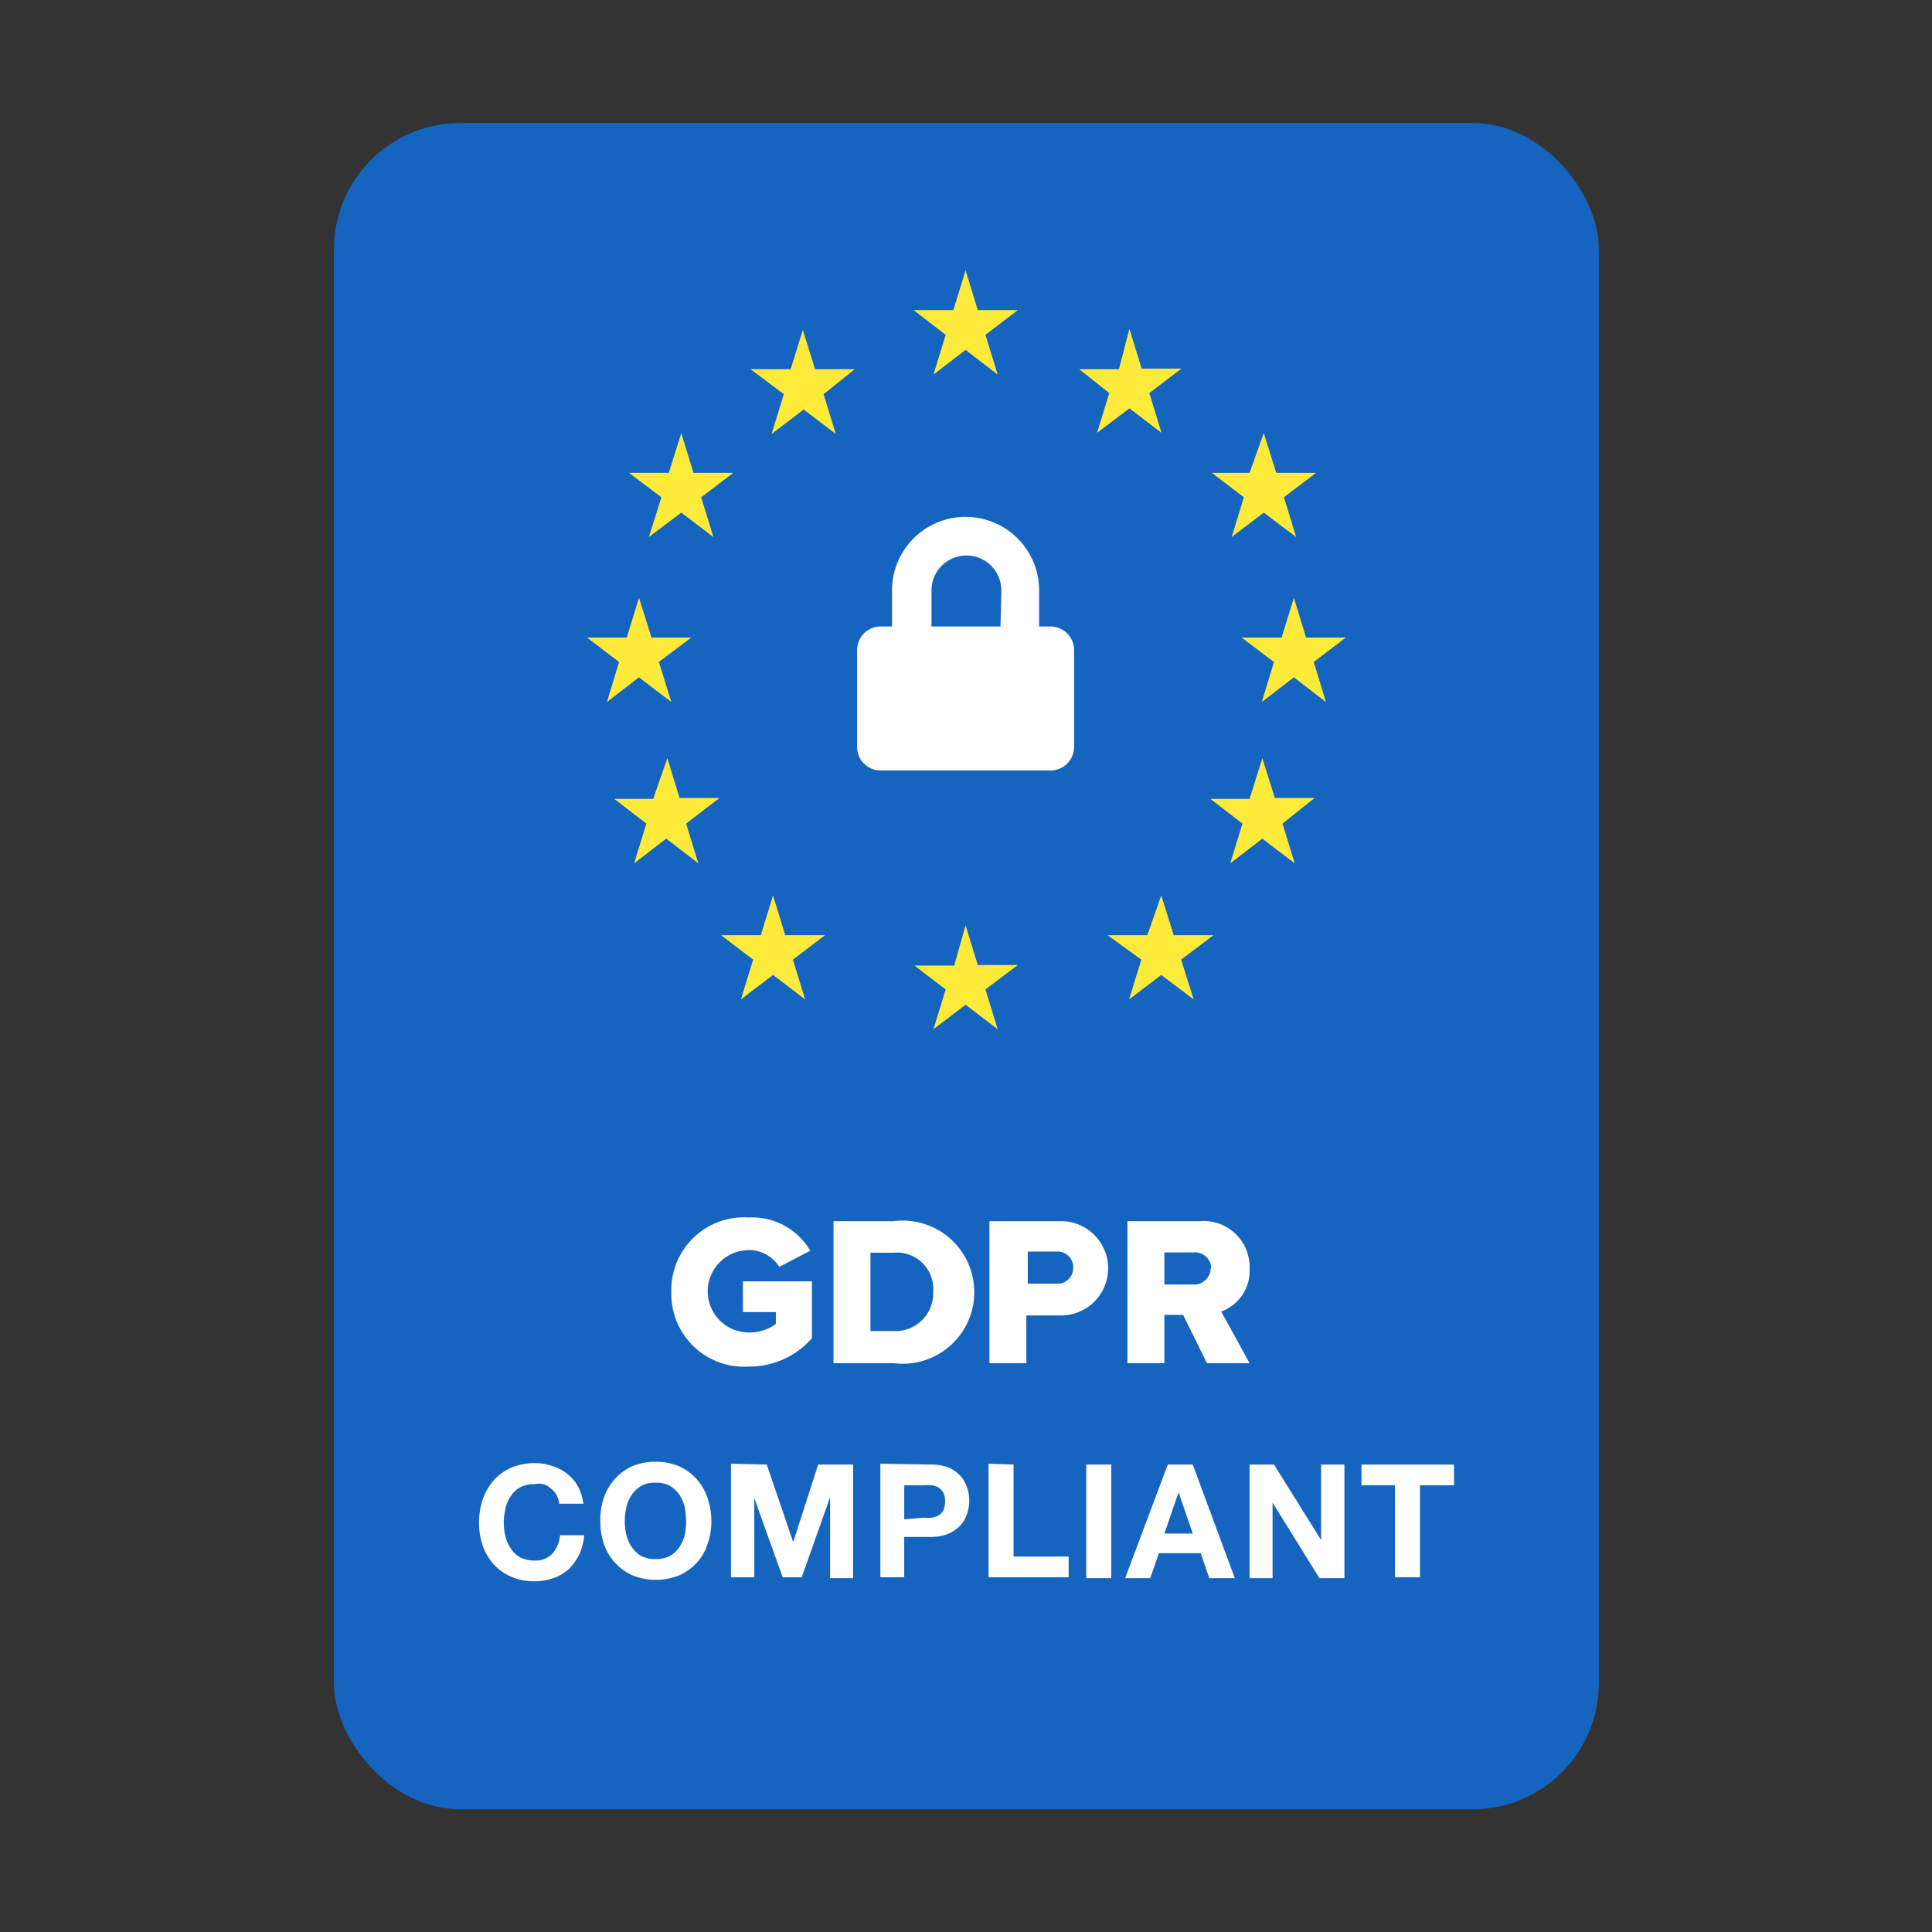 <svg id="Layer_1" data-name="Layer 1" xmlns="http://www.w3.org/2000/svg" viewBox="0 0 68.03 68.03">
  <rect x="0" y="0" width="68.03" height="68.03" fill="#333333" stroke="none"/>
  <defs>
    <style>.cls-2{fill:#fff}.cls-5{isolation:isolate}</style>
  </defs>
  <rect x="11.76" y="4.33" width="44.54" height="59.38" rx="4.45" fill="#1565c0"/>
  <path class="cls-2" d="M37 22.06h-.41v-1.27a2.59 2.59 0 10-5.18 0v1.27H31a.83.83 0 00-.82.84v3.39a.83.83 0 00.82.84h6a.83.83 0 00.82-.84V22.9a.83.83 0 00-.82-.84zm-1.77 0H32.8v-1.27a1.23 1.23 0 112.46 0z"/>
  <path d="M34 9.52l.43 1.4h1.41l-1.14.87.43 1.4-1.13-.87-1.13.87.43-1.4-1.13-.87h1.4zm0 23.06l.43 1.4h1.41l-1.14.86.43 1.4-1.13-.86-1.13.86.43-1.4-1.1-.84h1.4zm5.77-21l.43 1.4h1.4l-1.13.86.43 1.4-1.13-.86-1.14.86.43-1.4L38 13h1.4zm4.68 15.12l.44 1.4h1.4l-1.13.9.43 1.4-1.14-.87-1.13.87.43-1.4-1.13-.87H44zm1.11-5.65l.43 1.4h1.4l-1.13.86.43 1.41-1.13-.87-1.13.87.43-1.41-1.14-.86h1.41zm-23.06 0l.44 1.4h1.4l-1.14.86.44 1.41-1.14-.87-1.13.87.43-1.41-1.13-.86h1.4zm1 5.65l.43 1.4h1.4l-1.17.9.43 1.4-1.13-.87-1.13.87.43-1.4-1.13-.87H23zm21-11.45l.44 1.4h1.4l-1.13.86.43 1.4-1.14-.86-1.13.86.43-1.4-1.13-.86H44zm-20.51 0l.43 1.4h1.4l-1.13.86.43 1.4-1.13-.86-1.14.86.44-1.4-1.14-.86h1.4zm16.9 16.28l.44 1.4h1.4l-1.14.86.44 1.4-1.14-.86-1.13.86.43-1.4-1.19-.86h1.4zM28.27 11.62L28.7 13h1.4l-1.1.88.43 1.4-1.13-.86-1.13.86.43-1.4-1.17-.88h1.41zm-1.05 19.91l.43 1.4h1.4l-1.13.86.43 1.4-1.13-.86-1.13.86.43-1.4-1.13-.86h1.4z" fill="#feea3b"/>
  <path d="M23.64 45.52a2.56 2.56 0 002.72 2.6 2.92 2.92 0 002.23-1v-2h-2.43v1.08h1.16v.42a1.56 1.56 0 01-.95.3 1.45 1.45 0 010-2.9 1.25 1.25 0 011.07.59l1.09-.57a2.37 2.37 0 00-2.16-1.17 2.56 2.56 0 00-2.73 2.65zM29.35 48v-5h2.12a2.52 2.52 0 110 5zm1.3-1.13h.82a1.33 1.33 0 001.39-1.39 1.28 1.28 0 00-1.38-1.37h-.83v2.79zM34.84 48v-5h2.52a1.66 1.66 0 110 3.32h-1.22V48zm2.95-3.36a.55.55 0 00-.6-.57h-1v1.13h1a.55.55 0 00.6-.53zM42.5 48l-.84-1.7H41V48h-1.3v-5h2.53A1.62 1.62 0 0144 44.68a1.51 1.51 0 01-1 1.5L44 48zm.15-3.37a.58.58 0 00-.65-.53h-1v1.13h1a.58.58 0 00.63-.57z" fill-rule="evenodd" fill="#fff"/>
  <g class="cls-5">
    <g class="cls-5">
      <path class="cls-2" d="M19.59 52.63a.7.7 0 00-.2-.22.61.61 0 00-.26-.15.81.81 0 00-.31 0 1 1 0 00-.5.11.9.9 0 00-.33.31 1.2 1.2 0 00-.19.43 2.22 2.22 0 00-.06.51 2 2 0 00.06.49 1.23 1.23 0 00.19.42.9.9 0 00.33.31 1.09 1.09 0 00.5.11.82.82 0 00.63-.24 1.13 1.13 0 00.27-.65h.85a2 2 0 01-.17.67 2 2 0 01-.37.52 1.61 1.61 0 01-.54.32 2 2 0 01-.67.11 2 2 0 01-.82-.16 1.84 1.84 0 01-.62-.44 2 2 0 01-.38-.65 2.37 2.37 0 01-.13-.81 2.49 2.49 0 01.13-.83 2.15 2.15 0 01.38-.66 1.87 1.87 0 01.62-.45 2.14 2.14 0 01.82-.16 1.79 1.79 0 01.62.1 1.51 1.51 0 01.52.27 1.41 1.41 0 01.39.45 1.68 1.68 0 01.19.61h-.85a.79.79 0 00-.1-.32zm1.67.11a2 2 0 01.39-.66 1.83 1.83 0 01.61-.45 2.18 2.18 0 01.82-.16 2.15 2.15 0 01.83.16 1.85 1.85 0 011 1.11 2.49 2.49 0 01.14.83 2.38 2.38 0 01-.14.81 1.69 1.69 0 01-.38.65 1.8 1.8 0 01-.61.44 2.21 2.21 0 01-1.65 0 1.8 1.8 0 01-.61-.44 1.85 1.85 0 01-.39-.65 2.37 2.37 0 01-.13-.81 2.49 2.49 0 01.12-.83zm.8 1.32a1.23 1.23 0 00.19.42 1 1 0 00.33.31 1.12 1.12 0 00.5.11 1.13 1.13 0 00.51-.11 1.08 1.08 0 00.33-.31 1.46 1.46 0 00.19-.42 2.63 2.63 0 00.05-.49 2.94 2.94 0 00-.05-.51 1.4 1.4 0 00-.19-.43 1.08 1.08 0 00-.33-.31 1 1 0 00-.51-.11 1 1 0 00-.5.11 1 1 0 00-.33.31 1.2 1.2 0 00-.19.43 2.22 2.22 0 00-.06.51 2 2 0 00.06.49zM27 51.57l.93 2.73.88-2.73h1.23v4h-.81v-2.85l-1 2.82h-.67l-1-2.79v2.79h-.82v-4zm5.75 0a1.76 1.76 0 01.64.1 1.31 1.31 0 01.42.29 1.14 1.14 0 01.24.41 1.42 1.42 0 010 .94 1.06 1.06 0 01-.24.41 1.31 1.31 0 01-.42.29 1.75 1.75 0 01-.64.11h-.91v1.42H31v-4zm-.23 1.87a1.33 1.33 0 00.28 0 .61.61 0 00.25-.08.49.49 0 00.17-.18.83.83 0 000-.62.58.58 0 00-.17-.18.61.61 0 00-.25-.08 1.33 1.33 0 00-.28 0h-.68v1.2zm3.17-1.87v3.24h1.94v.73h-2.82v-4zm3.44 0v4h-.88v-4zm2.87 0l1.48 4h-.9l-.3-.88h-1.47l-.31.88h-.88l1.5-4zM42 54l-.5-1.45L41 54zm2.86-2.43l1.66 2.66v-2.66h.82v4h-.88l-1.65-2.66v2.66H44v-4zm3.08.73v-.73h3.26v.73H50v3.24h-.88V52.3z"/>
    </g>
  </g>
</svg>